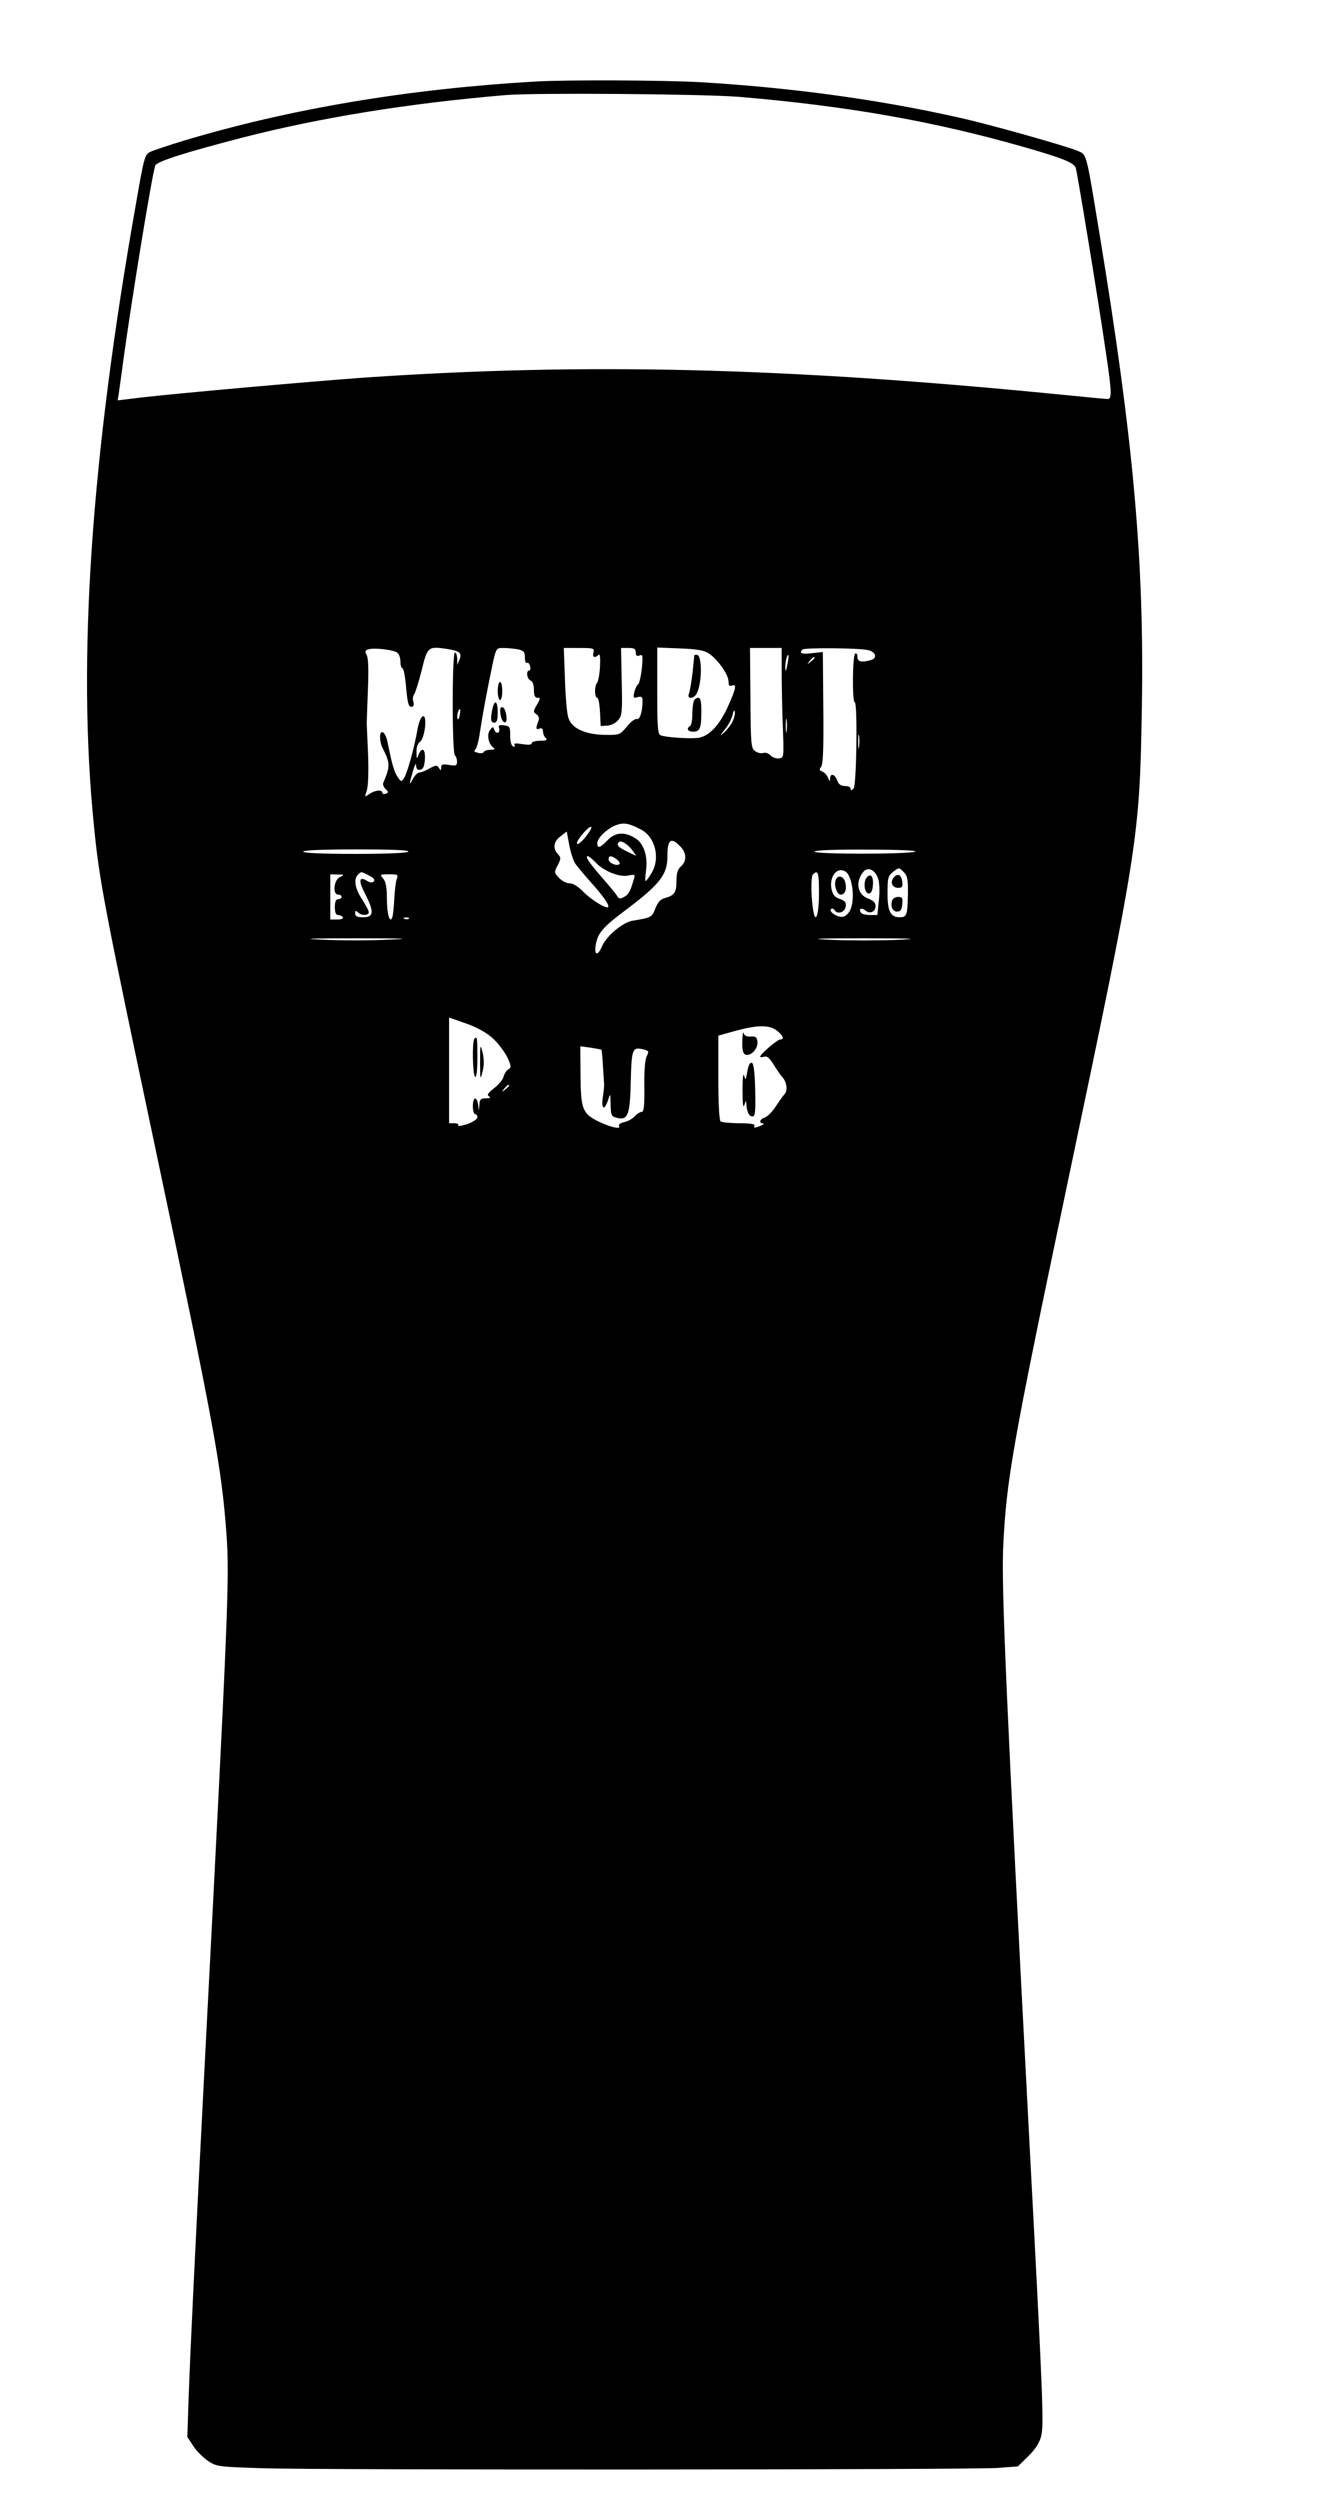 <?xml version="1.0" encoding="UTF-8" standalone="yes"?>
<svg version="1.0" xmlns="http://www.w3.org/2000/svg" width="437pt" height="828pt" viewBox="0 0 583 1104" preserveAspectRatio="xMidYMid meet">
  <g transform="translate(0,1104) scale(0.1,-0.1)" fill="#000000" stroke="none">
    <path d="M2370 10683 c-564 -32 -1090 -121 -1556 -261 -73 -22 -141 -45 -152
-51 -22 -12 -26 -26 -61 -228 -199 -1124 -260 -2018 -186 -2746 24 -247 44
-351 280 -1467 252 -1194 284 -1367 306 -1665 14 -195 8 -334 -96 -2340 -46
-889 -63 -1253 -71 -1470 l-6 -180 27 -41 c15 -23 45 -52 66 -66 36 -24 48
-25 235 -31 253 -9 3129 -7 3251 1 l92 7 46 45 c29 28 49 59 56 85 14 49 10
147 -51 1305 -101 1926 -124 2439 -116 2625 14 298 40 446 277 1575 322 1531
326 1555 336 2137 11 647 -37 1182 -188 2098 -60 364 -55 344 -97 362 -56 23
-393 118 -525 147 -357 80 -738 132 -1142 156 -155 9 -590 11 -725 3z m900
-68 c479 -41 854 -107 1254 -221 175 -50 223 -70 231 -93 7 -23 99 -582 129
-788 30 -198 32 -233 12 -233 -7 0 -103 9 -212 20 -1213 120 -2096 141 -3069
75 -237 -17 -813 -68 -988 -88 l-107 -13 5 30 c2 17 12 83 20 146 37 270 125
810 141 861 5 18 124 56 385 124 347 89 737 152 1164 188 132 11 876 5 1035
-8z m-1514 -2456 c8 -6 14 -24 14 -40 0 -16 4 -29 9 -29 5 0 12 -38 16 -85 6
-66 11 -85 22 -85 11 0 14 7 10 22 -4 12 -2 27 4 34 5 7 20 54 33 106 25 103
28 106 110 94 58 -9 69 -18 57 -47 l-10 -24 0 28 c-1 15 -5 27 -10 27 -6 0
-10 -92 -10 -225 0 -129 4 -227 10 -230 5 -4 9 -16 9 -27 0 -18 -4 -20 -35
-15 -28 5 -35 3 -35 -11 0 -15 -2 -15 -10 -2 -8 13 -13 13 -41 -2 -17 -10 -37
-18 -44 -18 -8 0 -21 -12 -29 -27 -19 -34 -19 -31 -1 32 8 28 14 40 14 27 1
-17 6 -23 19 -20 12 2 18 15 20 46 3 46 -13 57 -28 20 -8 -21 -9 -19 -9 11 -1
20 5 39 15 46 22 16 34 120 13 113 -8 -2 -18 -27 -23 -54 -14 -83 -47 -202
-61 -220 -11 -16 -13 -16 -28 7 -15 22 -24 54 -44 153 -9 46 -33 61 -33 22 0
-15 4 -34 9 -44 36 -71 37 -83 5 -158 -3 -7 2 -19 10 -27 14 -13 14 -16 1 -21
-8 -3 -15 -1 -15 4 0 15 -33 12 -57 -5 -22 -15 -22 -15 -12 14 6 18 9 81 6
158 -3 70 -6 133 -6 138 0 6 2 71 5 146 4 90 2 144 -5 157 -9 17 -8 21 7 26
27 8 113 -2 128 -15z m533 15 c26 -6 31 -11 31 -36 0 -16 4 -27 9 -24 5 3 11
-3 14 -14 3 -11 1 -20 -4 -20 -15 0 -10 -37 6 -44 9 -3 15 -19 15 -41 0 -25 4
-35 16 -35 13 0 13 -4 -3 -31 -16 -28 -17 -32 -2 -42 11 -8 14 -18 8 -32 -12
-31 -10 -38 6 -31 10 3 15 -1 15 -12 0 -10 5 -23 12 -30 9 -9 4 -12 -25 -12
-20 0 -37 -5 -37 -11 0 -7 -14 -8 -41 -4 -29 5 -40 4 -35 -4 4 -6 2 -9 -6 -6
-8 3 -13 22 -13 48 0 38 -2 42 -27 45 -21 3 -27 0 -22 -11 3 -8 1 -18 -4 -21
-6 -3 -13 2 -17 12 -6 16 -7 16 -20 -2 -15 -20 -5 -64 18 -78 7 -5 1 -8 -15
-8 -14 0 -28 -4 -30 -10 -1 -5 -14 -7 -26 -3 -15 3 -19 8 -12 13 6 4 16 38 21
76 12 80 32 186 55 297 17 77 17 77 49 77 18 0 47 -3 64 -6z m334 -14 c-6 -21
6 -27 23 -10 6 6 8 -14 6 -53 -2 -34 -8 -66 -13 -71 -12 -13 -12 -66 1 -66 5
0 10 -28 12 -62 l3 -63 30 2 c17 1 38 12 48 25 17 20 18 39 15 170 l-3 148 33
0 c25 0 32 -4 32 -20 0 -14 5 -18 17 -13 14 6 15 -1 10 -57 -4 -35 -11 -66
-16 -70 -5 -3 -13 -18 -17 -34 -6 -26 -5 -29 15 -23 17 4 21 1 21 -18 0 -45
-12 -84 -25 -79 -7 3 -27 -12 -44 -33 -31 -37 -32 -38 -99 -37 -87 2 -146 29
-160 76 -6 18 -13 95 -15 171 l-5 137 68 0 c63 0 68 -1 63 -20z m511 -5 c39
-26 86 -93 86 -123 0 -17 4 -23 15 -18 23 8 18 -14 -19 -96 -35 -76 -77 -123
-123 -134 -27 -7 -147 0 -173 10 -13 5 -15 37 -15 197 l0 191 100 -4 c77 -3
107 -8 129 -23z m321 -77 c0 -57 2 -166 5 -243 5 -137 5 -140 -16 -143 -12 -2
-29 4 -38 13 -9 10 -24 14 -32 11 -9 -3 -25 0 -36 8 -18 13 -20 26 -21 235
l-2 221 70 0 70 0 0 -102z m380 93 c37 -8 45 -36 13 -45 -42 -11 -58 -7 -58
15 0 11 -4 17 -10 14 -12 -7 -14 -215 -2 -215 13 0 8 -368 -5 -381 -10 -10
-13 -10 -13 -1 0 7 -11 12 -25 12 -18 0 -28 7 -35 25 -11 29 -30 33 -31 8 0
-15 -2 -14 -9 3 -4 12 -16 24 -25 28 -14 5 -15 9 -6 20 9 10 12 85 10 261 l-2
247 -48 -5 c-45 -6 -59 0 -42 16 8 9 247 7 288 -2z m-355 -66 c-6 -30 -8 -33
-9 -13 -1 25 8 62 14 56 2 -2 -1 -21 -5 -43z m120 31 c0 -2 -8 -10 -17 -17
-16 -13 -17 -12 -4 4 13 16 21 21 21 13z m-1568 -253 c-3 -16 -7 -22 -10 -15
-4 13 4 42 11 42 2 0 2 -12 -1 -27z m1205 -30 c-8 -15 -25 -37 -38 -48 -19
-16 -18 -13 4 14 16 19 31 48 35 65 3 18 8 24 10 14 2 -9 -3 -29 -11 -45z
m240 -40 c-2 -16 -4 -5 -4 22 0 28 2 40 4 28 2 -13 2 -35 0 -50z m320 -70 c-2
-16 -4 -5 -4 22 0 28 2 40 4 28 2 -13 2 -35 0 -50z m-966 -364 c66 -33 89
-129 48 -195 -11 -19 -23 -34 -25 -34 -3 0 -2 19 1 43 10 65 -9 124 -48 147
-47 29 -88 26 -122 -10 -33 -34 -45 -38 -45 -12 0 23 46 66 85 80 33 11 53 8
106 -19z m-230 -17 c-25 -36 -51 -58 -51 -44 0 14 49 72 62 72 5 0 0 -13 -11
-28z m-59 -134 c9 -13 41 -51 71 -85 55 -61 82 -101 75 -108 -8 -9 -76 33
-109 67 -23 24 -46 38 -61 38 -14 0 -35 11 -47 24 -22 23 -22 25 -6 56 15 29
15 33 1 49 -24 26 -19 57 12 79 l27 21 11 -59 c6 -33 18 -69 26 -82z m256 54
l14 -21 -41 20 c-40 19 -48 29 -34 42 9 9 43 -14 61 -41z m207 23 c30 -29 32
-66 5 -90 -15 -13 -20 -31 -20 -65 0 -51 -10 -64 -51 -75 -19 -5 -31 -18 -42
-45 -15 -40 -19 -42 -100 -55 -45 -7 -118 -69 -137 -115 -18 -43 -34 -38 -27
7 9 53 31 79 130 153 154 116 187 158 187 239 0 74 15 87 55 46z m-1200 -25
c-4 -6 -93 -10 -236 -10 -146 0 -229 4 -229 10 0 6 85 10 236 10 154 0 233 -3
229 -10z m2240 0 c-29 -12 -445 -12 -445 0 0 6 84 10 233 9 139 0 224 -4 212
-9z m-1414 -46 c35 -39 104 -67 144 -60 33 7 34 6 25 -21 -15 -51 -22 -63 -43
-74 -16 -9 -22 -8 -29 5 -5 8 -34 44 -64 78 -59 68 -80 98 -66 98 5 0 19 -12
33 -26z m95 12 c10 -8 16 -17 12 -21 -11 -11 -48 5 -48 21 0 18 11 18 36 0z
m1155 -84 c6 -16 8 -55 4 -94 l-7 -68 -33 0 c-19 0 -37 5 -40 11 -11 17 3 23
20 9 20 -17 45 -6 45 20 0 14 -10 24 -31 32 -50 17 -60 76 -22 120 20 22 50 8
64 -30z m132 -72 c-2 -92 -5 -100 -37 -100 -40 0 -54 28 -53 108 0 66 2 75 25
93 26 20 26 20 46 -1 17 -17 20 -31 19 -100z m-276 102 c31 -20 44 -125 20
-172 -7 -14 -21 -26 -32 -28 -24 -3 -63 23 -52 34 4 5 12 2 16 -5 13 -20 46
-9 49 17 3 17 -3 25 -26 33 -23 8 -31 18 -37 45 -10 55 26 99 62 76z m-2105
-18 c20 -10 27 -19 20 -26 -6 -6 -17 -5 -30 3 -35 22 -38 1 -10 -54 43 -83 41
-107 -7 -107 -26 0 -35 4 -35 17 0 13 3 14 12 5 16 -16 48 -15 48 1 0 6 -14
32 -30 57 -31 47 -38 88 -18 108 15 15 13 15 50 -4z m1988 -78 c0 -89 -14
-136 -24 -84 -11 55 -13 157 -3 167 23 23 27 8 27 -83z m-2117 72 c-28 -13
-34 -78 -8 -78 8 0 15 -4 15 -10 0 -5 -7 -10 -15 -10 -10 0 -15 -11 -15 -35 0
-24 5 -35 14 -35 8 0 18 -4 21 -10 4 -6 -7 -10 -24 -10 l-31 0 0 100 0 100 33
-1 c30 0 31 -1 10 -11z m252 -5 c-5 -10 -10 -49 -12 -88 -2 -38 -6 -77 -9 -85
-11 -31 -24 15 -24 84 0 50 -5 74 -17 88 -15 17 -14 18 27 18 36 0 41 -2 35
-17z m52 -179 c-3 -3 -12 -4 -19 -1 -8 3 -5 6 6 6 11 1 17 -2 13 -5z m-92 -93
c-82 -4 -213 -4 -290 0 -102 4 -61 6 150 6 222 0 255 -2 140 -6z m2248 -1
c-79 -3 -207 -3 -285 0 -111 5 -79 7 142 7 221 0 253 -2 143 -7z m-1788 -432
c24 -21 53 -59 66 -84 19 -41 20 -48 7 -55 -9 -5 -18 -19 -22 -33 -3 -13 -22
-36 -42 -51 -27 -21 -33 -30 -23 -36 10 -6 6 -9 -13 -9 -23 0 -28 -5 -29 -27
l-2 -28 -4 28 c-6 39 -23 33 -23 -8 0 -19 5 -35 10 -35 6 0 10 -6 10 -14 0 -8
-20 -21 -45 -30 -25 -8 -43 -11 -40 -5 4 5 -4 9 -17 9 l-23 0 0 234 0 233 74
-26 c45 -15 90 -40 116 -63z m1259 31 c28 -22 34 -39 14 -39 -13 -1 -88 -65
-88 -76 0 -3 8 -3 18 0 12 4 24 -6 42 -36 14 -22 30 -46 37 -53 20 -21 26 -61
11 -76 -7 -8 -25 -33 -40 -56 -15 -23 -36 -44 -48 -48 -22 -7 -27 -25 -7 -26
6 0 3 -4 -8 -9 -28 -12 -37 -12 -30 0 4 6 -21 10 -67 10 -40 0 -77 4 -83 8 -6
4 -10 81 -10 193 l0 186 75 21 c100 27 150 27 184 1z m-776 -84 c2 -2 5 -34 7
-72 2 -37 5 -72 5 -78 1 -5 -1 -31 -5 -57 -9 -56 6 -66 23 -15 10 31 10 31 11
-20 1 -48 3 -53 27 -59 49 -13 59 11 62 162 4 145 7 152 57 140 23 -6 24 -9
14 -29 -8 -13 -12 -65 -11 -134 1 -86 -2 -113 -12 -113 -7 0 -21 -9 -30 -19
-10 -11 -31 -23 -47 -26 -16 -4 -27 -11 -23 -16 10 -17 -30 -9 -83 15 -78 37
-86 54 -87 207 l-1 129 45 -6 c25 -4 46 -8 48 -9z m-408 -159 c0 -2 -8 -10
-17 -17 -16 -13 -17 -12 -4 4 13 16 21 21 21 13z"/>
    <path d="M2200 7990 c0 -22 5 -40 10 -40 6 0 10 18 10 40 0 22 -4 40 -10 40
-5 0 -10 -18 -10 -40z"/>
    <path d="M2176 7909 c-9 -47 -7 -59 9 -59 11 0 15 12 15 45 0 52 -14 60 -24
14z"/>
    <path d="M2212 7889 c2 -18 9 -34 16 -37 10 -3 13 5 10 29 -2 18 -9 34 -16 37
-10 3 -13 -5 -10 -29z"/>
    <path d="M3069 8148 c0 -2 -4 -37 -8 -78 -5 -41 -12 -83 -16 -92 -10 -25 21
-24 34 0 25 46 25 172 1 172 -6 0 -10 -1 -11 -2z"/>
    <path d="M3066 7944 c-3 -9 -6 -35 -6 -59 0 -24 -4 -47 -10 -50 -18 -11 -10
-25 14 -25 30 0 36 16 36 91 0 44 -4 59 -14 59 -8 0 -17 -7 -20 -16z"/>
    <path d="M3831 7166 c-17 -20 -10 -71 9 -71 10 0 16 12 18 34 4 40 -9 58 -27
37z"/>
    <path d="M3950 7165 c-17 -20 -6 -45 20 -45 17 0 21 5 18 27 -4 31 -20 40 -38
18z"/>
    <path d="M3944 7066 c-10 -26 1 -51 21 -51 15 0 21 8 23 33 3 27 0 32 -18 32
-11 0 -23 -6 -26 -14z"/>
    <path d="M3694 7155 c-9 -23 5 -65 22 -65 19 0 28 24 20 55 -7 27 -33 34 -42
10z"/>
    <path d="M2097 6453 c-11 -10 -8 -161 3 -168 6 -4 10 27 10 84 0 91 -1 97 -13
84z"/>
    <path d="M2122 6350 c0 -79 1 -82 11 -42 7 28 7 56 0 85 -10 39 -11 36 -11
-43z"/>
    <path d="M3281 6442 c-1 -39 3 -54 14 -59 24 -8 56 27 53 56 -2 21 -8 26 -30
24 -18 -1 -28 4 -31 15 -3 9 -5 -7 -6 -36z"/>
    <path d="M3303 6308 c-6 -38 -8 -40 -14 -18 -4 15 -7 -12 -7 -65 0 -59 3 -81
8 -65 7 23 8 23 9 3 2 -33 12 -53 27 -53 12 0 14 21 12 117 -2 81 -7 118 -15
120 -8 3 -15 -11 -20 -39z"/>
  </g>
</svg>